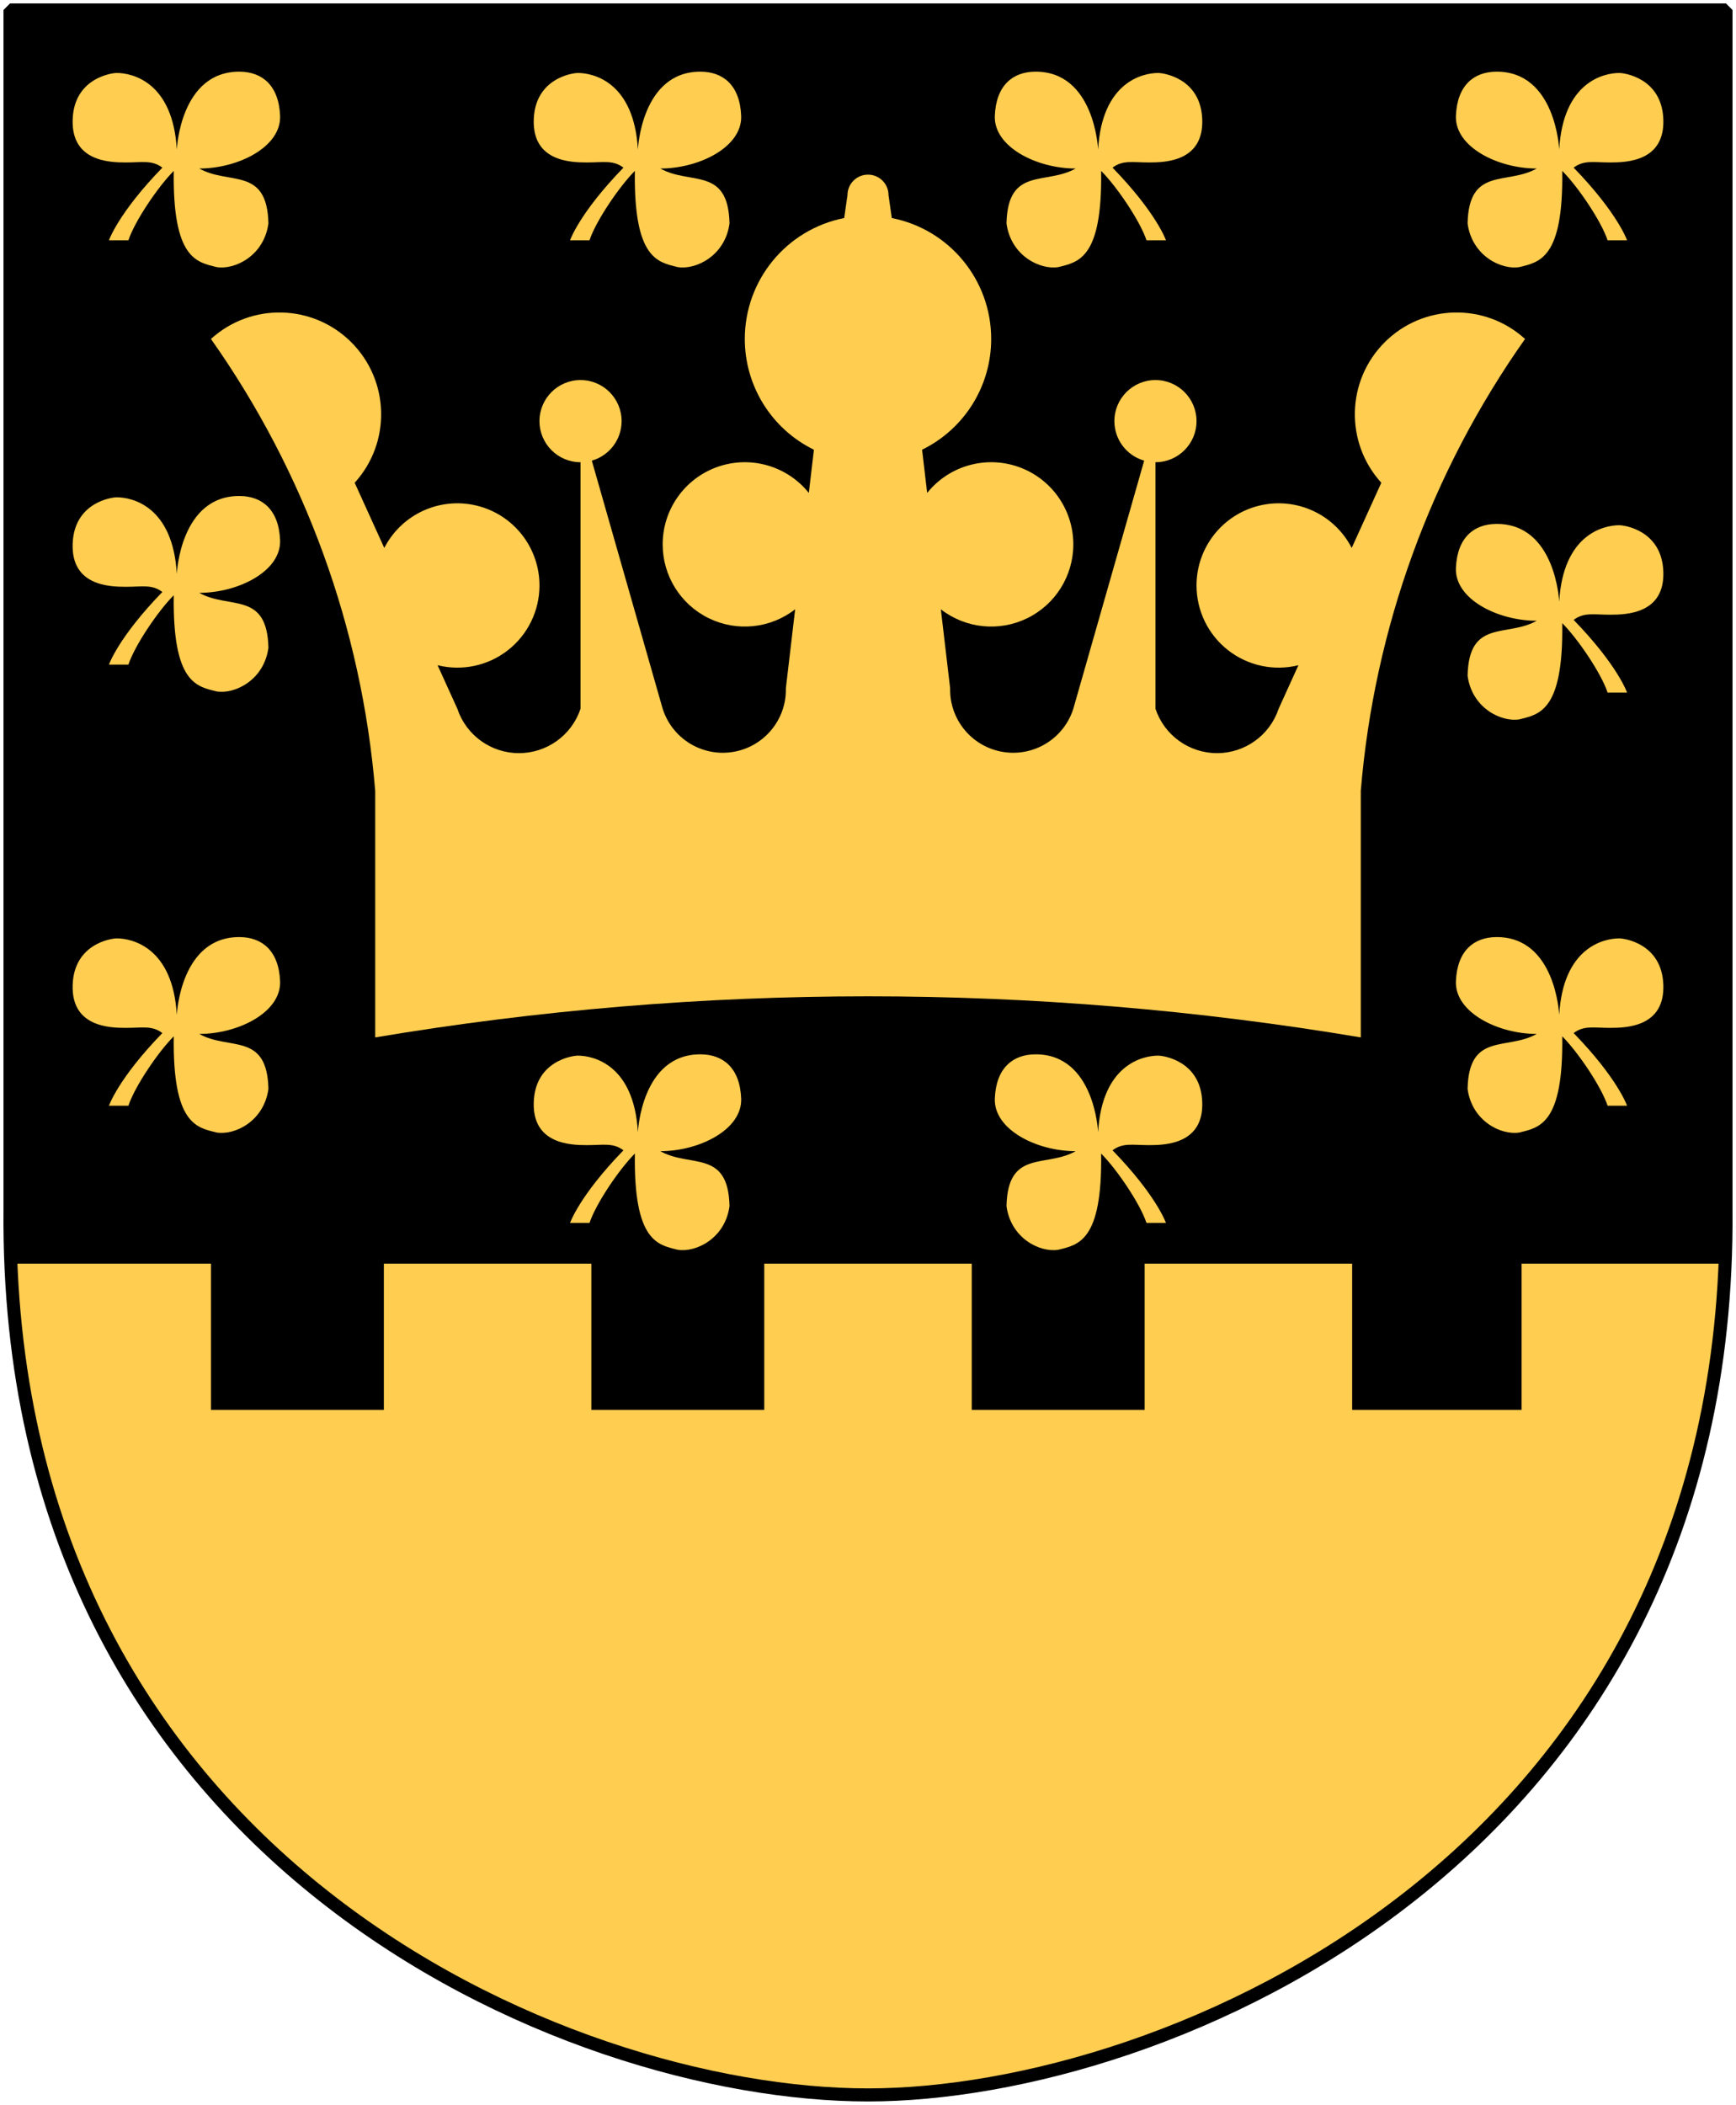 <?xml version="1.0" encoding="UTF-8" standalone="no"?>
<!-- Created with Inkscape (http://www.inkscape.org/) -->
<svg
   xmlns:svg="http://www.w3.org/2000/svg"
   xmlns="http://www.w3.org/2000/svg"
   xmlns:xlink="http://www.w3.org/1999/xlink"
   version="1.0"
   width="251"
   height="304.2"
   id="svg4166">
  <defs
     id="defs4168">
    <clipPath
       id="clipPath2338">
      <path
         d="M 248.313,-14.698 L 124.262,-14.698 L 0.212,-14.698 L 0.212,158.798 C -0.556,252.519 80.501,286.618 124.262,286.618 C 167.256,286.618 249.08,252.519 248.313,158.798 L 248.313,-14.698 z "
         id="use2334" />
    </clipPath>
  </defs>
  <path
     d="M 249.551,1.44 L 125.5,1.44 L 1.45,1.44 L 1.45,174.936 C 0.682,268.657 81.739,302.756 125.5,302.756 C 168.494,302.756 250.318,268.657 249.551,174.936 L 249.551,1.44 z "
     style="color:#000000;fill:#000000;fill-opacity:1;fill-rule:nonzero;stroke:none;stroke-width:1.888;stroke-linecap:round;stroke-linejoin:bevel;marker:none;marker-start:none;marker-mid:none;marker-end:none;stroke-miterlimit:4;stroke-dashoffset:0;stroke-opacity:1;visibility:visible;display:block"
     id="Shield" />
  <g
     transform="translate(1.238,16.138)"
     style="fill:#ffcd50;fill-opacity:1"
     clip-path="url(#clipPath2338)"
     id="Tinnskuren-stam">
    <path
       d="M -2.995,187.62 L -2.995,291.721 L 249.52,291.721 L 249.52,187.62 L -2.995,187.62 z "
       style="fill:#ffcd50;fill-opacity:1;fill-rule:evenodd;stroke:none;stroke-width:10;stroke-linecap:butt;stroke-linejoin:miter;stroke-miterlimit:10"
       id="Stam" />
    <rect
       width="30"
       height="32.276"
       x="109.262"
       y="166.486"
       style="fill:#ffcd50;fill-opacity:1;fill-rule:nonzero;stroke:none;stroke-width:0.7;stroke-linecap:butt;stroke-miterlimit:4;stroke-dasharray:none;stroke-opacity:1"
       id="Tinne" />
    <use
       transform="translate(-55,-5.253233e-6)"
       style="fill:#ffcd50;fill-opacity:1"
       id="Tinne2"
       x="0"
       y="0"
       width="251"
       height="304.2"
       xlink:href="#Tinne" />
    <use
       transform="translate(-110,-5.253233e-6)"
       style="fill:#ffcd50;fill-opacity:1"
       id="Tinne3"
       x="0"
       y="0"
       width="251"
       height="304.2"
       xlink:href="#Tinne" />
    <use
       transform="translate(55,-5.253233e-6)"
       style="fill:#ffcd50;fill-opacity:1"
       id="Tinne4"
       x="0"
       y="0"
       width="251"
       height="304.2"
       xlink:href="#Tinne" />
    <use
       transform="translate(109.5,-5.253233e-6)"
       style="fill:#ffcd50;fill-opacity:1"
       id="Tinne5"
       x="0"
       y="0"
       width="251"
       height="304.2"
       xlink:href="#Tinne" />
  </g>
  <path
     d="M 30.5,48.987 C 44.106,68.247 52.306,90.799 54.25,114.3 L 54.25,149.925 C 101.42,142.008 149.579,142.008 196.749,149.925 L 196.749,114.3 C 198.693,90.799 206.894,68.247 220.499,48.987 C 214.689,43.704 205.753,43.916 200.2,49.47 C 194.647,55.023 194.435,63.958 199.718,69.769 L 195.437,79.186 C 192.932,74.309 187.413,71.781 182.083,73.07 C 176.754,74.359 172.999,79.129 172.999,84.612 C 172.999,88.265 174.68,91.714 177.557,93.965 C 180.434,96.216 184.186,97.017 187.732,96.138 L 184.874,102.425 C 183.597,106.258 180.009,108.844 175.968,108.844 C 171.927,108.844 168.34,106.258 167.062,102.425 L 167.062,66.8 C 170.341,66.8 172.999,64.142 172.999,60.862 C 172.999,57.583 170.341,54.925 167.062,54.925 C 163.783,54.925 161.124,57.583 161.124,60.862 C 161.124,63.514 162.882,65.843 165.431,66.572 L 155.187,102.425 C 153.815,106.752 149.471,109.412 144.993,108.665 C 140.516,107.919 137.269,103.994 137.375,99.456 L 136.033,88.058 C 139.615,90.836 144.466,91.334 148.536,89.339 C 152.607,87.345 155.187,83.208 155.187,78.675 C 155.187,73.636 152.007,69.146 147.255,67.473 C 142.502,65.801 137.211,67.309 134.055,71.237 L 133.32,64.992 C 139.434,62.004 143.312,55.793 143.312,48.987 C 143.312,40.477 137.291,33.155 128.941,31.511 L 128.468,28.206 C 128.468,26.567 127.139,25.238 125.5,25.238 C 123.86,25.238 122.531,26.567 122.531,28.206 L 122.059,31.511 C 113.708,33.155 107.687,40.477 107.687,48.987 C 107.687,55.793 111.565,62.004 117.679,64.992 L 116.944,71.237 C 113.789,67.309 108.498,65.801 103.745,67.473 C 98.992,69.146 95.812,73.636 95.812,78.675 C 95.812,83.208 98.392,87.345 102.463,89.339 C 106.534,91.334 111.384,90.836 114.966,88.058 L 113.625,99.456 C 113.731,103.994 110.483,107.919 106.006,108.665 C 101.529,109.412 97.184,106.752 95.812,102.425 L 85.568,66.572 C 88.117,65.843 89.875,63.514 89.875,60.862 C 89.875,57.583 87.216,54.925 83.937,54.925 C 80.658,54.925 78,57.583 78,60.862 C 78,64.142 80.658,66.8 83.937,66.8 L 83.937,102.425 C 82.66,106.258 79.072,108.844 75.031,108.844 C 70.99,108.844 67.403,106.258 66.125,102.425 L 63.268,96.138 C 66.813,97.017 70.565,96.216 73.442,93.965 C 76.319,91.714 78,88.265 78,84.612 C 78,79.129 74.246,74.359 68.916,73.07 C 63.587,71.781 58.068,74.309 55.562,79.186 L 51.281,69.769 C 56.564,63.958 56.352,55.023 50.799,49.47 C 45.246,43.916 36.31,43.704 30.5,48.987 z "
     style="fill:#ffcd50;fill-opacity:1;fill-rule:evenodd;stroke:none;stroke-width:1.094;stroke-linecap:butt;stroke-linejoin:miter;stroke-miterlimit:10"
     id="Crown" />
  <path
     d="M 40.496,16.731 C 40.683,21.23 34.436,24.354 28.812,24.354 C 33.123,26.79 38.621,24.042 38.809,32.289 C 38.184,36.975 33.935,39.037 31.311,38.599 C 28.468,37.881 24.938,37.444 25.125,24.698 C 22.876,26.947 19.502,31.914 18.565,34.726 L 15.753,34.726 C 15.753,34.726 17.102,30.788 23.475,24.228 C 21.976,23.103 20.627,23.479 18.19,23.479 C 15.753,23.479 10.317,23.292 10.505,17.294 C 10.692,11.295 16.128,10.545 16.878,10.545 C 19.127,10.545 25.001,11.858 25.563,21.605 C 25.563,21.605 26.055,10.269 34.685,10.358 C 37.809,10.39 40.308,12.233 40.496,16.731 z "
     style="fill:#ffcd50;fill-opacity:1"
     id="Trifoil" />
  <use
     transform="translate(0,61.324)"
     id="Trifoil2"
     x="0"
     y="0"
     width="251"
     height="304.2"
     xlink:href="#Trifoil" />
  <use
     transform="translate(0,125.069)"
     id="Trifoil3"
     x="0"
     y="0"
     width="251"
     height="304.2"
     xlink:href="#Trifoil" />
  <use
     transform="translate(66.667,0)"
     id="Trifoil4"
     x="0"
     y="0"
     width="251"
     height="304.2"
     xlink:href="#Trifoil" />
  <use
     transform="translate(66.667,142.014)"
     id="Trifoil5"
     x="0"
     y="0"
     width="251"
     height="304.2"
     xlink:href="#Trifoil" />
  <use
     transform="matrix(-1,0,0,1,251,0)"
     id="Trifoil6"
     x="0"
     y="0"
     width="251"
     height="304.2"
     xlink:href="#Trifoil" />
  <use
     transform="matrix(-1,0,0,1,251,65.359)"
     id="Trifoil7"
     x="0"
     y="0"
     width="251"
     height="304.2"
     xlink:href="#Trifoil" />
  <use
     transform="matrix(-1,0,0,1,251,125.069)"
     id="Trifoil8"
     x="0"
     y="0"
     width="251"
     height="304.2"
     xlink:href="#Trifoil" />
  <use
     transform="matrix(-1,0,0,1,184.333,0)"
     id="Trifoil9"
     x="0"
     y="0"
     width="251"
     height="304.2"
     xlink:href="#Trifoil" />
  <use
     transform="matrix(-1,0,0,1,184.333,142.014)"
     id="Trifoil10"
     x="0"
     y="0"
     width="251"
     height="304.2"
     xlink:href="#Trifoil" />
  <path
     d="M 249.551,1.44 L 125.5,1.44 L 1.45,1.44 L 1.45,174.936 C 0.682,268.657 81.739,302.756 125.5,302.756 C 168.494,302.756 250.318,268.657 249.551,174.936 L 249.551,1.44 z "
     style="color:#000000;fill:none;fill-opacity:0;fill-rule:nonzero;stroke:#000000;stroke-width:1.888;stroke-linecap:round;stroke-linejoin:bevel;marker:none;marker-start:none;marker-mid:none;marker-end:none;stroke-miterlimit:4;stroke-dashoffset:0;stroke-opacity:1;visibility:visible;display:block"
     id="Frame" />
</svg>
